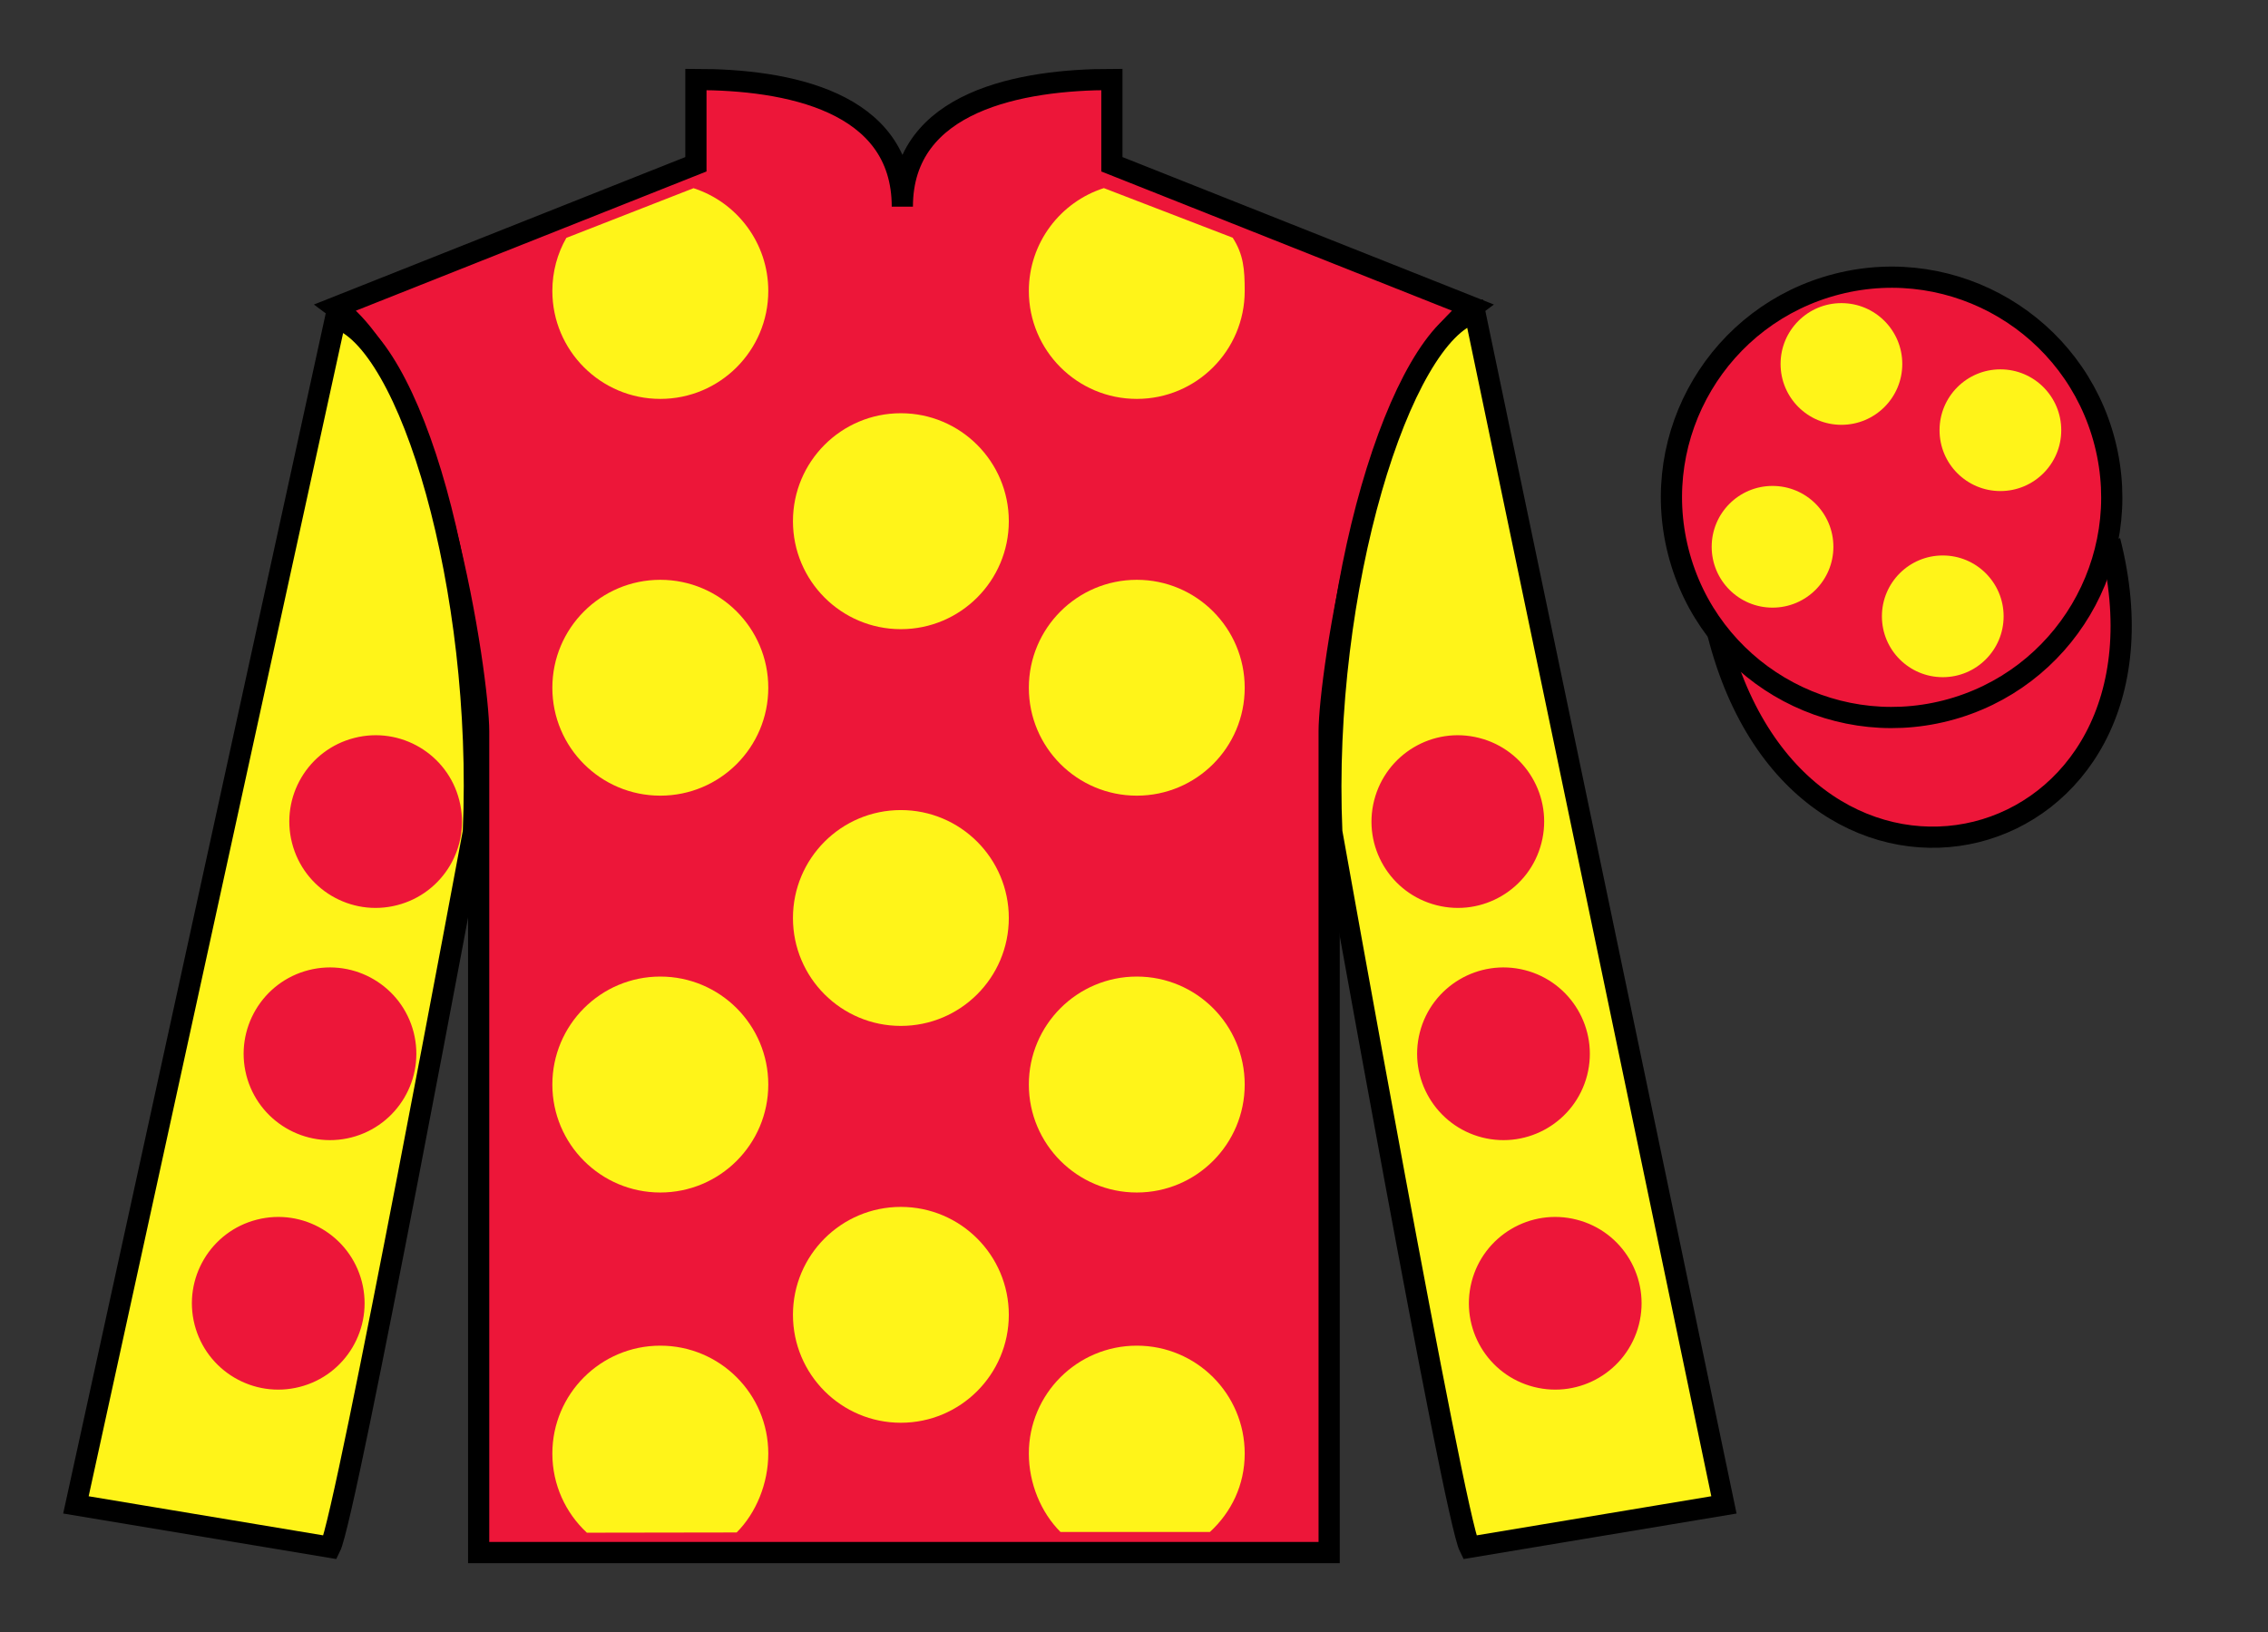 <?xml version="1.0" encoding="UTF-8"?>
<svg xmlns="http://www.w3.org/2000/svg" xmlns:xlink="http://www.w3.org/1999/xlink" width="107pt" height="77pt" viewBox="0 0 107 77" version="1.1">
<rect x="0" y="0" width="107" height="77" fill="#333333" stroke="none"/>
<defs>
<g>
<symbol overflow="visible" id="glyph0-0">
<path style="stroke:none;" d=""/>
</symbol>
</g>
</defs>
<g id="surface0">
<path style=" stroke:none;fill-rule:nonzero;fill:rgb(92.863%,8.783%,22.277%);fill-opacity:1;" d="M 32.832 3.75 L 32.832 7.75 L 15.832 14.5 C 20.582 18 22.582 32 22.582 34.5 C 22.582 37 22.582 73.25 22.582 73.25 L 62.707 73.25 C 62.707 73.25 62.707 37 62.707 34.5 C 62.707 32 64.707 18 69.457 14.5 L 52.457 7.75 L 52.457 3.75 C 48.195 3.75 42.57 4.75 42.57 9.75 C 42.57 4.75 37.098 3.75 32.832 3.75 "/>
<path style="fill:none;stroke-width:10;stroke-linecap:butt;stroke-linejoin:miter;stroke:rgb(0%,0%,0%);stroke-opacity:1;stroke-miterlimit:4;" d="M 328.32 732.5 L 328.32 692.5 L 158.32 625 C 205.82 590 225.82 450 225.82 425 C 225.82 400 225.82 37.5 225.82 37.5 L 627.07 37.5 C 627.07 37.5 627.07 400 627.07 425 C 627.07 450 647.07 590 694.57 625 L 524.57 692.5 L 524.57 732.5 C 481.953 732.5 425.703 722.5 425.703 672.5 C 425.703 722.5 370.977 732.5 328.32 732.5 Z M 328.32 732.5 " transform="matrix(0.1,0,0,-0.1,0,77)"/>
<g style="fill:rgb(92.863%,8.783%,22.277%);fill-opacity:1;">
  <use xlink:href="#glyph0-0" x="27.207" y="16.5"/>
</g>
<path style="fill:none;stroke-width:1;stroke-linecap:butt;stroke-linejoin:miter;stroke:rgb(0%,0%,0%);stroke-opacity:1;stroke-miterlimit:4;" d="" transform="matrix(1,0,0,-1,0,77)"/>
<path style=" stroke:none;fill-rule:nonzero;fill:rgb(100%,95.41%,10.001%);fill-opacity:1;" d="M 15.582 73 C 16.332 71.5 22.332 39.25 22.332 39.25 C 22.832 27.75 19.332 16 15.832 15 L 3.582 71 L 15.582 73 "/>
<path style="fill:none;stroke-width:10;stroke-linecap:butt;stroke-linejoin:miter;stroke:rgb(0%,0%,0%);stroke-opacity:1;stroke-miterlimit:4;" d="M 155.82 40 C 163.32 55 223.32 377.5 223.32 377.5 C 228.32 492.5 193.32 610 158.32 620 L 35.82 60 L 155.82 40 Z M 155.82 40 " transform="matrix(0.1,0,0,-0.1,0,77)"/>
<path style=" stroke:none;fill-rule:nonzero;fill:rgb(100%,95.41%,10.001%);fill-opacity:1;" d="M 81.332 71 L 69.582 14.75 C 66.082 15.75 62.332 27.75 62.832 39.25 C 62.832 39.25 68.582 71.5 69.332 73 L 81.332 71 "/>
<path style="fill:none;stroke-width:10;stroke-linecap:butt;stroke-linejoin:miter;stroke:rgb(0%,0%,0%);stroke-opacity:1;stroke-miterlimit:4;" d="M 813.32 60 L 695.82 622.5 C 660.82 612.5 623.32 492.5 628.32 377.5 C 628.32 377.5 685.82 55 693.32 40 L 813.32 60 Z M 813.32 60 " transform="matrix(0.1,0,0,-0.1,0,77)"/>
<path style="fill-rule:nonzero;fill:rgb(92.863%,8.783%,22.277%);fill-opacity:1;stroke-width:10;stroke-linecap:butt;stroke-linejoin:miter;stroke:rgb(0%,0%,0%);stroke-opacity:1;stroke-miterlimit:4;" d="M 810.508 470.898 C 850.234 315.273 1034.18 362.852 995.391 514.844 " transform="matrix(0.1,0,0,-0.1,0,77)"/>
<path style=" stroke:none;fill-rule:nonzero;fill:rgb(92.863%,8.783%,22.277%);fill-opacity:1;" d="M 69.922 53.664 C 72.102 54.219 74.32 52.906 74.879 50.727 C 75.434 48.547 74.121 46.328 71.941 45.77 C 69.762 45.215 67.543 46.527 66.984 48.707 C 66.43 50.887 67.742 53.105 69.922 53.664 "/>
<path style=" stroke:none;fill-rule:nonzero;fill:rgb(92.863%,8.783%,22.277%);fill-opacity:1;" d="M 67.77 42.707 C 69.949 43.266 72.168 41.949 72.723 39.77 C 73.281 37.59 71.965 35.371 69.785 34.816 C 67.605 34.258 65.391 35.574 64.832 37.754 C 64.273 39.934 65.59 42.152 67.77 42.707 "/>
<path style=" stroke:none;fill-rule:nonzero;fill:rgb(92.863%,8.783%,22.277%);fill-opacity:1;" d="M 72.363 65.434 C 74.543 65.992 76.762 64.676 77.32 62.496 C 77.875 60.316 76.562 58.098 74.383 57.543 C 72.203 56.984 69.984 58.301 69.426 60.48 C 68.871 62.66 70.184 64.879 72.363 65.434 "/>
<path style=" stroke:none;fill-rule:nonzero;fill:rgb(92.863%,8.783%,22.277%);fill-opacity:1;" d="M 16.578 53.664 C 14.398 54.219 12.18 52.906 11.621 50.727 C 11.066 48.547 12.379 46.328 14.559 45.77 C 16.738 45.215 18.957 46.527 19.516 48.707 C 20.07 50.887 18.758 53.105 16.578 53.664 "/>
<path style=" stroke:none;fill-rule:nonzero;fill:rgb(92.863%,8.783%,22.277%);fill-opacity:1;" d="M 18.73 42.707 C 16.551 43.266 14.332 41.949 13.777 39.77 C 13.219 37.59 14.535 35.371 16.715 34.816 C 18.895 34.258 21.113 35.574 21.668 37.754 C 22.227 39.934 20.91 42.152 18.73 42.707 "/>
<path style=" stroke:none;fill-rule:nonzero;fill:rgb(92.863%,8.783%,22.277%);fill-opacity:1;" d="M 14.137 65.434 C 11.957 65.992 9.738 64.676 9.18 62.496 C 8.625 60.316 9.938 58.098 12.117 57.543 C 14.297 56.984 16.516 58.301 17.074 60.48 C 17.629 62.66 16.316 64.879 14.137 65.434 "/>
<path style=" stroke:none;fill-rule:nonzero;fill:rgb(100%,95.41%,10.001%);fill-opacity:1;" d="M 42.5 29.684 C 45.312 29.684 47.594 27.402 47.594 24.59 C 47.594 21.777 45.312 19.496 42.5 19.496 C 39.688 19.496 37.41 21.777 37.41 24.59 C 37.41 27.402 39.688 29.684 42.5 29.684 "/>
<path style=" stroke:none;fill-rule:nonzero;fill:rgb(100%,95.41%,10.001%);fill-opacity:1;" d="M 42.5 48.402 C 45.312 48.402 47.594 46.125 47.594 43.312 C 47.594 40.5 45.312 38.219 42.5 38.219 C 39.688 38.219 37.41 40.5 37.41 43.312 C 37.41 46.125 39.688 48.402 42.5 48.402 "/>
<path style=" stroke:none;fill-rule:nonzero;fill:rgb(100%,95.41%,10.001%);fill-opacity:1;" d="M 42.5 67.125 C 45.312 67.125 47.594 64.844 47.594 62.031 C 47.594 59.219 45.312 56.941 42.5 56.941 C 39.688 56.941 37.41 59.219 37.41 62.031 C 37.41 64.844 39.688 67.125 42.5 67.125 "/>
<path style=" stroke:none;fill-rule:nonzero;fill:rgb(100%,95.41%,10.001%);fill-opacity:1;" d="M 32.719 8.879 C 34.766 9.539 36.246 11.461 36.246 13.727 C 36.246 16.539 33.965 18.82 31.152 18.82 C 28.34 18.82 26.059 16.539 26.059 13.727 C 26.059 12.816 26.297 11.961 26.719 11.223 L 32.719 8.879 "/>
<path style=" stroke:none;fill-rule:nonzero;fill:rgb(100%,95.41%,10.001%);fill-opacity:1;" d="M 31.152 37.539 C 33.965 37.539 36.246 35.262 36.246 32.449 C 36.246 29.637 33.965 27.355 31.152 27.355 C 28.34 27.355 26.059 29.637 26.059 32.449 C 26.059 35.262 28.34 37.539 31.152 37.539 "/>
<path style=" stroke:none;fill-rule:nonzero;fill:rgb(100%,95.41%,10.001%);fill-opacity:1;" d="M 31.152 56.262 C 33.965 56.262 36.246 53.98 36.246 51.168 C 36.246 48.355 33.965 46.074 31.152 46.074 C 28.34 46.074 26.059 48.355 26.059 51.168 C 26.059 53.98 28.34 56.262 31.152 56.262 "/>
<path style=" stroke:none;fill-rule:nonzero;fill:rgb(100%,95.41%,10.001%);fill-opacity:1;" d="M 58.156 11.215 C 58.668 12.008 58.723 12.711 58.723 13.727 C 58.723 16.539 56.445 18.82 53.633 18.82 C 50.82 18.82 48.539 16.539 48.539 13.727 C 48.539 11.457 50.027 9.531 52.078 8.875 L 58.156 11.215 "/>
<path style=" stroke:none;fill-rule:nonzero;fill:rgb(100%,95.41%,10.001%);fill-opacity:1;" d="M 53.633 37.539 C 50.82 37.539 48.539 35.262 48.539 32.449 C 48.539 29.637 50.82 27.355 53.633 27.355 C 56.445 27.355 58.723 29.637 58.723 32.449 C 58.723 35.262 56.445 37.539 53.633 37.539 "/>
<path style=" stroke:none;fill-rule:nonzero;fill:rgb(100%,95.41%,10.001%);fill-opacity:1;" d="M 53.633 56.262 C 50.82 56.262 48.539 53.98 48.539 51.168 C 48.539 48.355 50.82 46.074 53.633 46.074 C 56.445 46.074 58.723 48.355 58.723 51.168 C 58.723 53.98 56.445 56.262 53.633 56.262 "/>
<path style=" stroke:none;fill-rule:nonzero;fill:rgb(100%,95.41%,10.001%);fill-opacity:1;" d="M 34.754 72.301 C 35.676 71.379 36.246 69.984 36.246 68.578 C 36.246 65.766 33.965 63.488 31.152 63.488 C 28.34 63.488 26.059 65.766 26.059 68.578 C 26.059 70.055 26.688 71.383 27.688 72.312 L 34.754 72.301 "/>
<path style=" stroke:none;fill-rule:nonzero;fill:rgb(100%,95.41%,10.001%);fill-opacity:1;" d="M 57.082 72.277 C 58.094 71.344 58.723 70.062 58.723 68.578 C 58.723 65.766 56.445 63.488 53.633 63.488 C 50.82 63.488 48.539 65.766 48.539 68.578 C 48.539 69.984 49.109 71.355 50.031 72.277 L 57.082 72.277 "/>
<path style=" stroke:none;fill-rule:nonzero;fill:rgb(92.863%,8.783%,22.277%);fill-opacity:1;" d="M 91.812 33.527 C 97.367 32.109 100.723 26.453 99.305 20.898 C 97.887 15.34 92.234 11.984 86.676 13.402 C 81.117 14.82 77.762 20.473 79.18 26.031 C 80.598 31.59 86.254 34.945 91.812 33.527 "/>
<path style="fill:none;stroke-width:10;stroke-linecap:butt;stroke-linejoin:miter;stroke:rgb(0%,0%,0%);stroke-opacity:1;stroke-miterlimit:4;" d="M 918.125 434.727 C 973.672 448.906 1007.227 505.469 993.047 561.016 C 978.867 616.602 922.344 650.156 866.758 635.977 C 811.172 621.797 777.617 565.273 791.797 509.688 C 805.977 454.102 862.539 420.547 918.125 434.727 Z M 918.125 434.727 " transform="matrix(0.1,0,0,-0.1,0,77)"/>
<path style=" stroke:none;fill-rule:nonzero;fill:rgb(100%,95.41%,10.001%);fill-opacity:1;" d="M 91.656 31.949 C 93.242 31.949 94.527 30.664 94.527 29.078 C 94.527 27.492 93.242 26.207 91.656 26.207 C 90.07 26.207 88.785 27.492 88.785 29.078 C 88.785 30.664 90.07 31.949 91.656 31.949 "/>
<path style=" stroke:none;fill-rule:nonzero;fill:rgb(100%,95.41%,10.001%);fill-opacity:1;" d="M 83.625 28.668 C 85.211 28.668 86.496 27.383 86.496 25.797 C 86.496 24.211 85.211 22.926 83.625 22.926 C 82.039 22.926 80.754 24.211 80.754 25.797 C 80.754 27.383 82.039 28.668 83.625 28.668 "/>
<path style=" stroke:none;fill-rule:nonzero;fill:rgb(100%,95.41%,10.001%);fill-opacity:1;" d="M 94.375 23.168 C 95.961 23.168 97.246 21.883 97.246 20.297 C 97.246 18.711 95.961 17.426 94.375 17.426 C 92.789 17.426 91.504 18.711 91.504 20.297 C 91.504 21.883 92.789 23.168 94.375 23.168 "/>
<path style=" stroke:none;fill-rule:nonzero;fill:rgb(100%,95.41%,10.001%);fill-opacity:1;" d="M 86.875 20.043 C 88.461 20.043 89.746 18.758 89.746 17.172 C 89.746 15.586 88.461 14.301 86.875 14.301 C 85.289 14.301 84.004 15.586 84.004 17.172 C 84.004 18.758 85.289 20.043 86.875 20.043 "/>
</g>
</svg>

